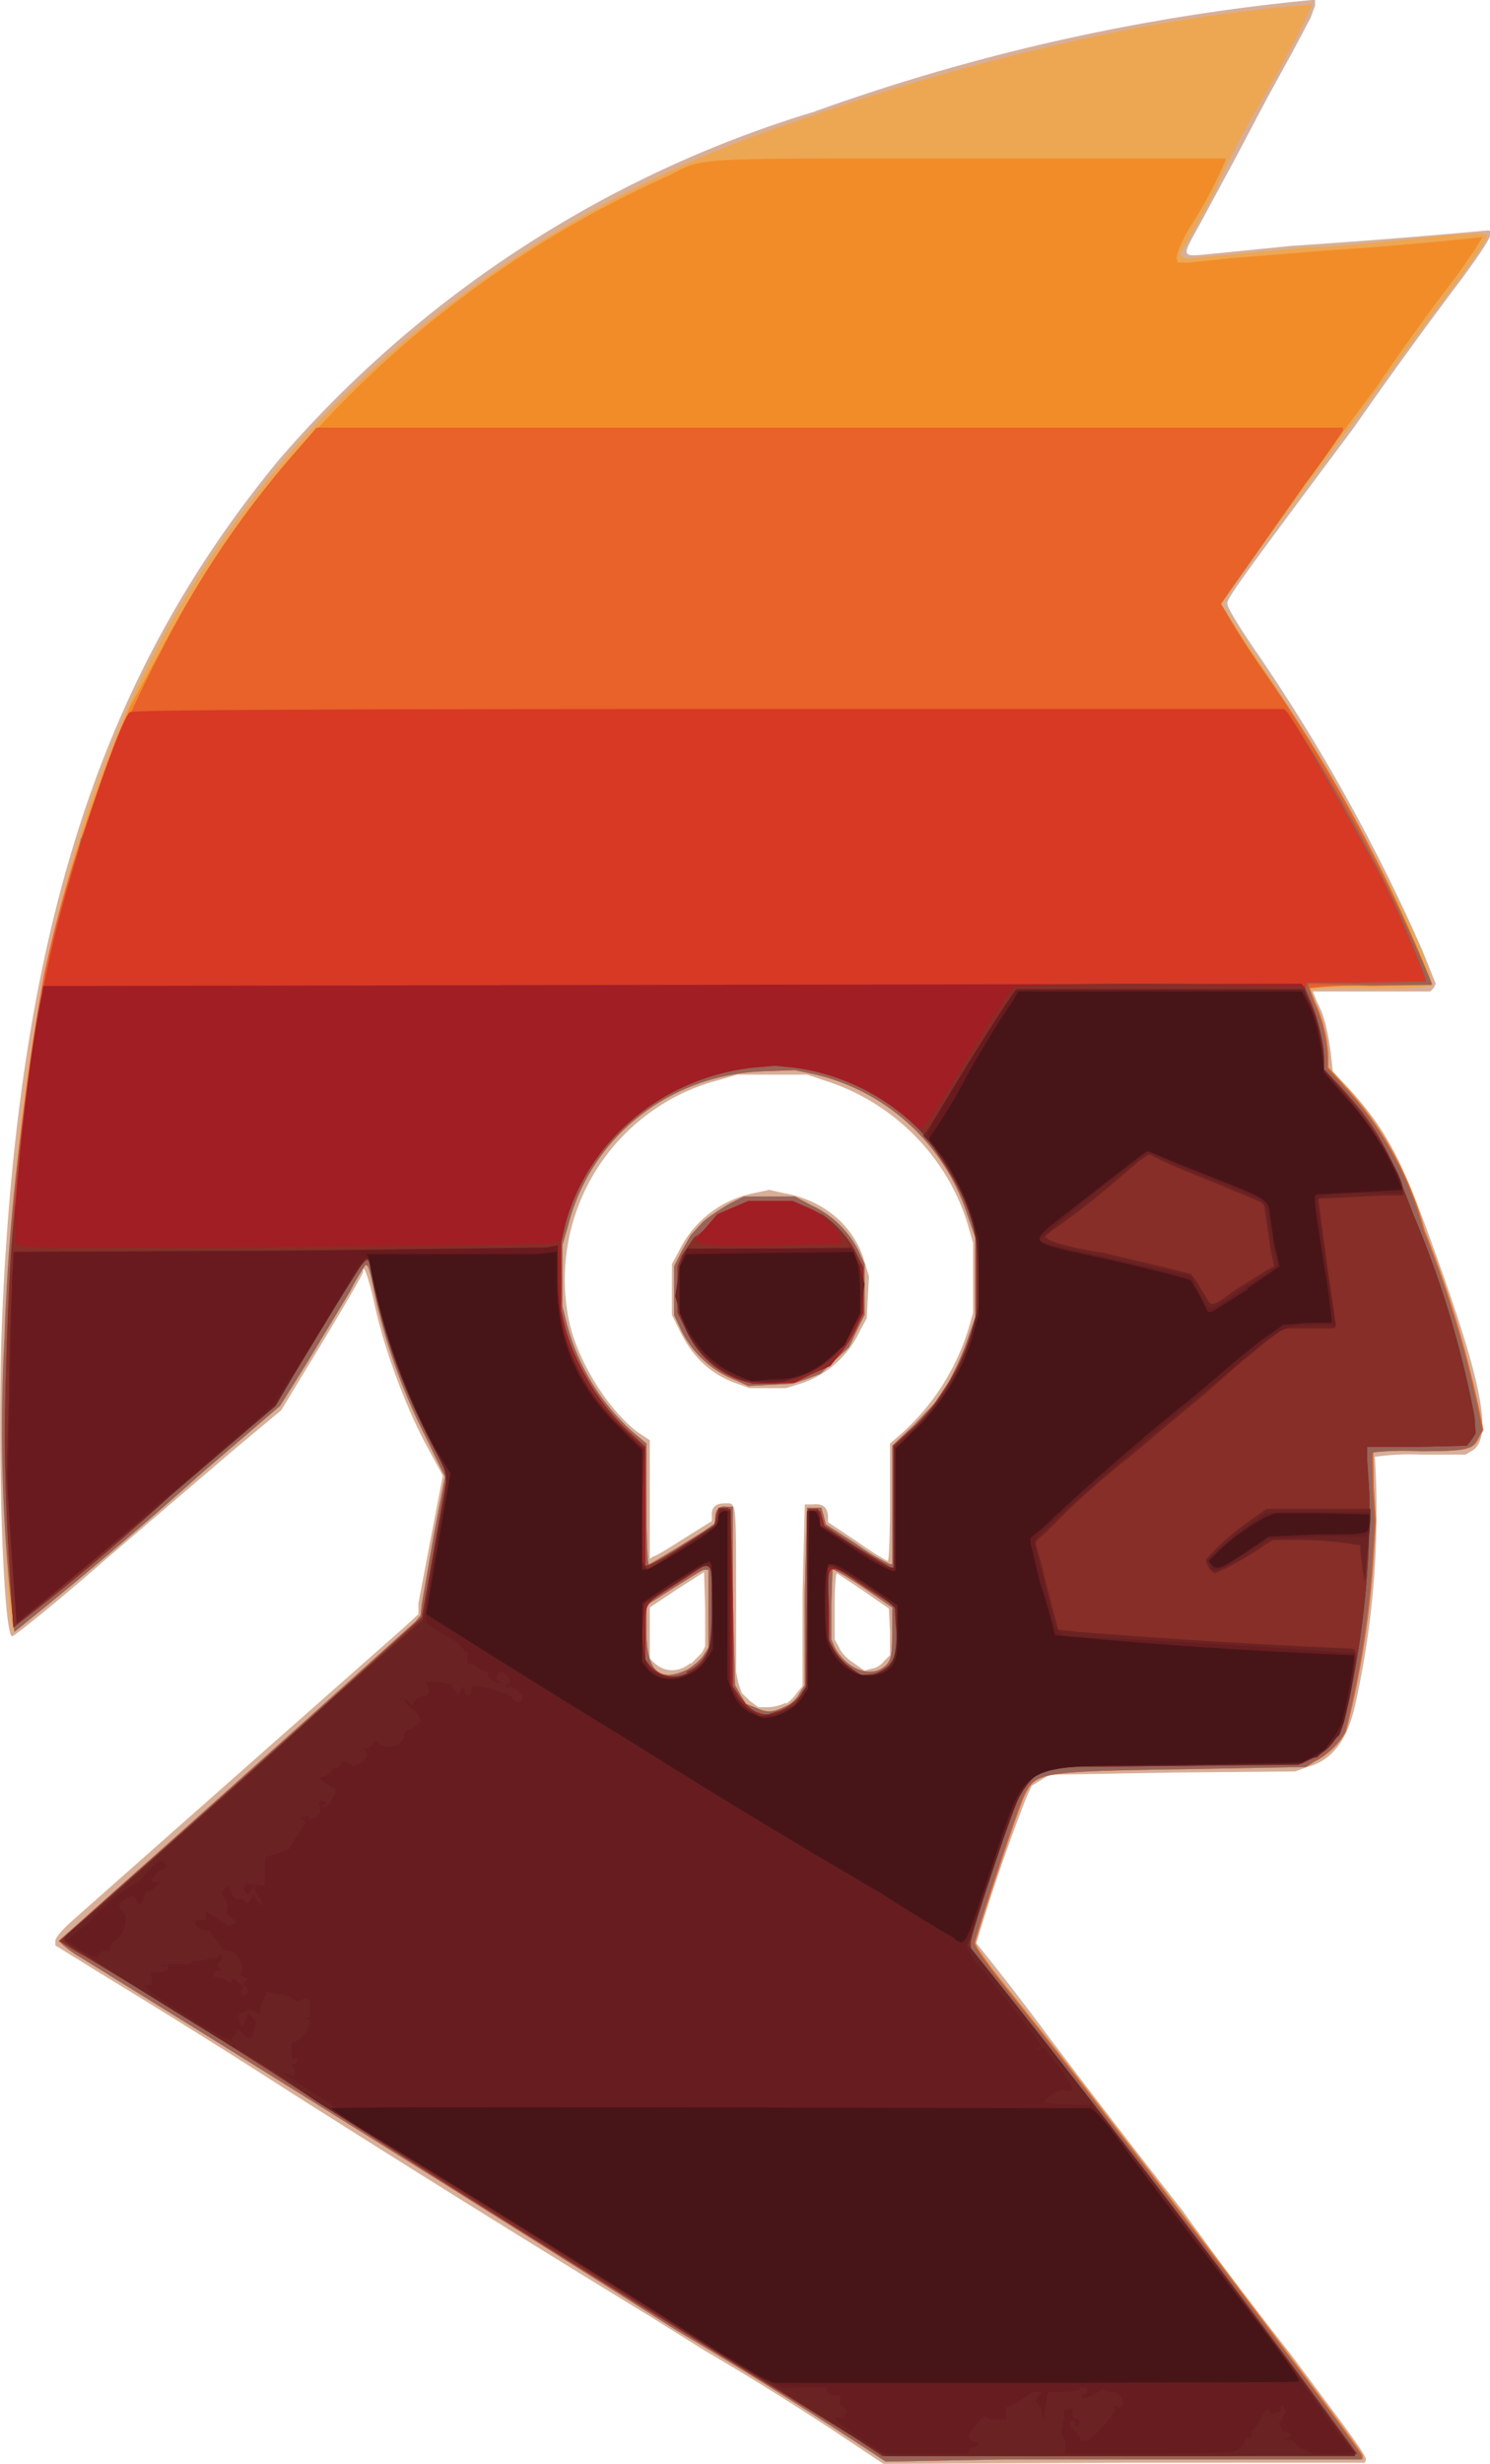 <svg xmlns="http://www.w3.org/2000/svg" xml:space="preserve" viewBox="0 0 134.6 222.4"><path d="M116.9 257.3a253.6 253.6 0 0 0-12.5-7.8l-4.8-3A2124 2124 0 0 1 67 226.2a802.7 802.7 0 0 0-17.6-11l-3.7-2.3v-.4c0-.3.6-1 1.5-1.8a27465.9 27465.9 0 0 1 30-26.5l1.3-1.2v-1l1.2-6.3 1-5.2-1.3-2.4c-2-3.6-4.2-9.5-5-13.7-.5-2-.9-3.1-.9-2.3 0 .2-1.8 3.3-5.7 9.7l-1.7 2.8-4.2 3.5-11.7 10c-4.1 3.6-8.2 6.9-8.4 6.9-.8 0-1.4-17.2-.9-28.9 1.5-35 9-57.9 25-77.3a103.4 103.4 0 0 1 48.3-31.4 184.7 184.7 0 0 1 45-10.1h.3v.5l-.4 1.1-1.7 3.2-2.2 4-2.8 5.3-3.4 6.3c-1.6 2.9-1.7 2.8 1.3 2.5l7-.7a710.9 710.9 0 0 0 17.8-1.4c.7 0 .1 1-2.3 4.3a443.8 443.8 0 0 0-9.8 13.5c-11.2 15-11.6 15.6-11.4 16 0 .3 1.3 2.4 2.9 4.7a166 166 0 0 1 14.7 26.5l1.2 3-.2.4-.3.3h-10.6l.4 1c.6 1.1.9 2.3 1.2 4.4l.2 1.8 1.4 1.5c3.2 3.5 4.6 6 7.1 12.8 5 13.6 6.1 18.9 4 20l-.5.3H169a22 22 0 0 0-4.1.2 80 80 0 0 1-1.8 22.5c-.7 3-2 4.9-4.3 5.5l-1.1.4-11 .1-11.2.2-.8.5-.8.5-.5 1.1a173 173 0 0 0-4.5 13.1 262.9 262.9 0 0 1 6.8 8.8 1000 1000 0 0 0 11.8 15.3 357.8 357.8 0 0 0 9.8 13l4.1 5.5c1.5 2 2.7 3.7 2.7 4l-.1.3h-21.7l-21.8.1zm-5.2-66.2a4 4 0 0 0 1-1l.5-.6v-8.2l.2-8.2h.7c.9-.1 1.3.2 1.4 1v.6l2.7 1.8c1.4 1 2.6 1.7 2.7 1.7.1 0 .2-2.3.2-5.3v-5.3l.7-.6a21 21 0 0 0 6.4-9.8l.4-1.4v-6.3l-.4-1.4c-1.7-6-6.4-11-12.5-13.1l-2.1-.7h-6.3l-1.7.5A18.6 18.6 0 0 0 92 156c.6 3.6 3.3 8.2 6.2 10.5l1.2.8V178l.3-.2c.2 0 1.5-.8 2.9-1.7l2.4-1.5v-.6c0-.7.4-1 1.2-1 1 0 1-.4 1 7.8v7.4l.2 1 .3.9.7.7.8.6h.9c.5 0 1.2-.2 1.6-.4zm-4.4-28.9c-2.3-.8-4-2.3-5.2-4.8l-.7-1.4v-4.6l.7-1.3a9.6 9.6 0 0 1 6.7-5.1l1.4-.3 1.3.3c3.6.6 6.4 3 7.3 6.2l.4 1.3-.1 1.8-.1 2-.6 1.1a9 9 0 0 1-5.4 4.8l-1.3.4h-3.3zm-4.2 25.3 1-1 .3-.6v-3.4l-.1-3.3-2.5 1.6-2.4 1.6v4.6l.3.3c1 1 2.3 1 3.4.1zm17.5-.3.5-.5v-2.1l-.1-2.1-2.3-1.6-2.4-1.6c-.1 0-.2 1.4-.2 3v3l.4.7c.2.5.7 1 1.3 1.4l1 .7.7-.2c.3 0 .8-.3 1.1-.7z" style="fill:#d7af99" transform="translate(-40.7 -37.3)"/><path d="M117.5 257.4a395.1 395.1 0 0 0-15.6-9.7A5640.5 5640.5 0 0 0 48 214a10 10 0 0 1-2-1.5 6386.5 6386.5 0 0 0 32.2-28.8l.5-.6.1-1 1.1-6.3 1-5.2-1.8-3.7a54 54 0 0 1-4.4-12.1c-.7-3.3-.7-3.3-1-3.3 0 0-.7 1-1.4 2.4l-3.8 6.3-2.5 4-7 6a415.4 415.4 0 0 1-17 14.4c-.7 0-1.3-16.4-.9-26.5 1.5-37.7 9.3-61.2 26.9-81.2a105.8 105.8 0 0 1 44.8-28.7 205 205 0 0 1 23.2-6.8 153 153 0 0 1 23.2-3.7c.1.2-2 4.4-4.8 9.2a75 75 0 0 0-4.2 8.2l-2 3.6-.9 1.6.3.2c.2.1.5.2.7.1l10.8-1c1.9 0 5.8-.4 8.7-.7 5.6-.6 7-.6 7.2-.4.2.2-.2.8-2.1 3.5a671.6 671.6 0 0 0-9.9 13.4c-5.4 7.3-11 14.8-11.4 15.7l-.5.8 2.5 3.8c7.7 11.5 16.4 27.6 16.4 30.3v.3l-1 .1c-.6.1-3 .2-5.5.1-5 0-4.8-.1-4 1.3a13 13 0 0 1 1.1 4.9v1l1.8 2a31 31 0 0 1 6.9 12.7 99.3 99.3 0 0 1 5.1 17l.2 1-.4.7c-.5 1-.8 1.2-5.3 1.2a26 26 0 0 0-4.2.1c-.1.1 0 1.6 0 3.2l.2 3-.2 3a84.6 84.6 0 0 1-2.5 16c-.5 1-1.6 2.1-2.8 2.7l-.8.5-11.1.2c-12.9.2-13.3.3-14.3 2.3-.5.9-4.5 13-4.5 13.4 0 .3 1.2 2 2.8 4a602.6 602.6 0 0 1 10 12.8c5.7 7.3 22.2 29.1 22.2 29.5v.3h-32.3l-10.7.2zm-5.8-66.1c.5-.2 1-.7 1.2-1.1l.5-.8v-8l.2-8h1.3l.2.7.2.8 2.8 1.8a19 19 0 0 0 3 1.8h.2v-10.7l2-1.9 1.8-1.9 1.2-1.8c.6-1 1.4-2.8 1.8-4l.7-2V149l-.7-2a19 19 0 0 0-13.7-12.7l-1.9-.4-2.8.1c-8.6.3-15.7 6-17.7 14l-.5 1.7v5.5l.4 1.6a20 20 0 0 0 6 9.8l1.2 1v5.5c0 3 .1 5.4.2 5.4.2 0 3.4-2 5-3l1-.7v-.5c0-.7.4-1.1 1-1h.6v8.1l.2 8 .5.9.5.8 1 .4c.9.4 1.4.4 2.6-.2zm-4.5-29.4a9.2 9.2 0 0 1-5-4.6l-.6-1.3v-4.4l.7-1.4.8-1.4 1.1-1.2c.7-.6 1.8-1.3 2.5-1.7l1.2-.6h4.6l1.5.8a9 9 0 0 1 4.2 4l.6 1.3v4.6l-.7 1.4-.7 1.5-1.3 1.2-1.3 1.2-1.3.5-1.2.4-2 .1-2 .1zm-4.4 26.1c.5-.3 1.1-.8 1.4-1.2l.5-.8v-7h-.4c-.2 0-1.4.8-2.7 1.6l-2.5 1.6v2.4c0 3.6 1.2 4.6 3.7 3.4zm17.4 0c1-.6 1.1-1 1.1-3.4v-2.2l-2.6-1.8c-1.5-1-2.7-1.7-2.8-1.6l-.1 3.2v3.1l.3.7c1 1.8 2.8 2.6 4.1 2z" style="fill:#eda753" transform="translate(-40.7 -37.3)"/><path d="M117.5 257.4a395.1 395.1 0 0 0-15.6-9.7A5640.5 5640.5 0 0 0 48 214a10 10 0 0 1-2-1.5 6386.5 6386.5 0 0 0 32.2-28.8l.5-.6.1-1 1.1-6.3 1-5.2-1.8-3.7a54 54 0 0 1-4.4-12.1c-.7-3.3-.7-3.3-1-3.3 0 0-.7 1-1.4 2.4l-3.8 6.3-2.5 4-7 6a415.4 415.4 0 0 1-17 14.4 223 223 0 0 1 2.7-59.4 137 137 0 0 1 7.7-24l2.7-5a96.7 96.7 0 0 1 45.9-43c3.5-1.7 1.1-1.6 27.2-1.6h23.2v.2a41 41 0 0 1-3 5.7c-.7 1-1.5 2.8-1.4 3.2l.1.3h1l3.9-.4 8.7-.7a329.5 329.5 0 0 0 13.9-1.2c0 .1-1 1.7-2.4 3.6a226.5 226.5 0 0 0-7.2 10l-2.4 3.2-4.3 5.8a143 143 0 0 0-7.3 10.3l-.2.4 4.2 6a135.8 135.8 0 0 1 15 28c0 .2-2.4.2-5.5.2a36 36 0 0 0-5.5.2l.5 1.3a13 13 0 0 1 1.2 4.9v1l1.8 2a31 31 0 0 1 6.9 12.7 99.3 99.3 0 0 1 5.1 17l.2 1-.4.7c-.5 1-.8 1.2-5.3 1.2a26 26 0 0 0-4.2.1c-.1.1 0 1.6 0 3.2l.2 3-.2 3a84.6 84.6 0 0 1-2.5 16c-.5 1-1.6 2.1-2.8 2.7l-.8.5-11.1.2c-12.9.2-13.3.3-14.3 2.3-.5.9-4.5 13-4.5 13.4 0 .3 1.2 2 2.8 4a602.6 602.6 0 0 1 10 12.8c5.7 7.3 22.2 29.1 22.2 29.5v.3h-32.3l-10.7.2zm-5.8-66.1c.5-.2 1-.7 1.2-1.1l.5-.8v-8l.2-8h1.3l.2.7.2.8 2.8 1.8a19 19 0 0 0 3 1.8h.2v-10.7l2-1.9 1.8-1.9 1.2-1.8c.6-1 1.4-2.8 1.8-4l.7-2V149l-.7-2a19 19 0 0 0-13.7-12.7l-1.9-.4-2.8.1c-8.6.3-15.7 6-17.7 14l-.5 1.7v5.5l.4 1.6a20 20 0 0 0 6 9.8l1.2 1v5.5c0 3 .1 5.4.2 5.4.2 0 3.4-2 5-3l1-.7v-.5c0-.7.4-1.1 1-1h.6v8.1l.2 8 .5.9.5.8 1 .4c.9.4 1.4.4 2.6-.2zm-4.5-29.4a9.2 9.2 0 0 1-5-4.6l-.6-1.3v-4.4l.7-1.4.8-1.4 1.1-1.2c.7-.6 1.8-1.3 2.5-1.7l1.2-.6h4.6l1.5.8a9 9 0 0 1 4.2 4l.6 1.3v4.6l-.7 1.4-.7 1.5-1.3 1.2-1.3 1.2-1.3.5-1.2.4-2 .1-2 .1zm-4.4 26.1c.5-.3 1.1-.8 1.4-1.2l.5-.8v-7h-.4c-.2 0-1.4.8-2.7 1.6l-2.5 1.6v2.4c0 3.6 1.2 4.6 3.7 3.4zm17.4 0c1-.6 1.1-1 1.1-3.4v-2.2l-2.6-1.8c-1.5-1-2.7-1.7-2.8-1.6l-.1 3.2v3.1l.3.7c1 1.8 2.8 2.6 4.1 2z" style="fill:#f28c29" transform="translate(-40.7 -37.3)"/><path d="M117.5 257.4a395.1 395.1 0 0 0-15.6-9.7A5640.5 5640.5 0 0 0 48 214a10 10 0 0 1-2-1.5 6386.5 6386.5 0 0 0 32.2-28.8l.5-.6.1-1 1.1-6.3 1-5.2-1.8-3.7a54 54 0 0 1-4.4-12.1c-.7-3.3-.7-3.3-1-3.3 0 0-.7 1-1.4 2.4l-3.8 6.3-2.5 4-7 6a415.4 415.4 0 0 1-17 14.4 223 223 0 0 1 2.7-59.4A114.3 114.3 0 0 1 55.3 96a86 86 0 0 1 12-17.8l2-2.3H162v.3s-1.5 2.3-3.4 4.8a158075.6 158075.6 0 0 1-7.6 10.8 96 96 0 0 0 4.2 6.6 139.6 139.6 0 0 1 14.9 27.8l-5.6.1a36 36 0 0 0-5.5.2l.5 1.3a13 13 0 0 1 1.2 4.9v1l1.8 2a31 31 0 0 1 6.9 12.7 99.3 99.3 0 0 1 5.1 17l.2 1-.4.7c-.5 1-.8 1.2-5.3 1.2a26 26 0 0 0-4.2.1c-.1.1 0 1.6 0 3.2l.2 3-.2 3a84.6 84.6 0 0 1-2.5 16c-.5 1-1.6 2.1-2.8 2.7l-.8.5-11.1.2c-12.9.2-13.3.3-14.3 2.3-.5.9-4.5 13-4.5 13.4 0 .3 1.2 2 2.8 4a602.6 602.6 0 0 1 10 12.8c5.7 7.3 22.2 29.1 22.2 29.5v.3h-32.3l-10.7.2zm-5.8-66.1c.5-.2 1-.7 1.2-1.1l.5-.8v-8l.2-8h1.3l.2.7.2.8 2.8 1.8a19 19 0 0 0 3 1.8h.2v-10.7l2-1.9 1.8-1.9 1.2-1.8c.6-1 1.4-2.8 1.8-4l.7-2V149l-.7-2a19 19 0 0 0-13.7-12.7l-1.9-.4-2.8.1c-8.6.3-15.7 6-17.7 14l-.5 1.7v5.5l.4 1.6a20 20 0 0 0 6 9.8l1.2 1v5.5c0 3 .1 5.4.2 5.4.2 0 3.4-2 5-3l1-.7v-.5c0-.7.4-1.1 1-1h.6v8.1l.2 8 .5.9.5.8 1 .4c.9.4 1.4.4 2.6-.2zm-4.5-29.4a9.2 9.2 0 0 1-5-4.6l-.6-1.3v-4.4l.7-1.4.8-1.4 1.1-1.2c.7-.6 1.8-1.3 2.5-1.7l1.2-.6h4.6l1.5.8a9 9 0 0 1 4.2 4l.6 1.3v4.6l-.7 1.4-.7 1.5-1.3 1.2-1.3 1.2-1.3.5-1.2.4-2 .1-2 .1zm-4.4 26.1c.5-.3 1.1-.8 1.4-1.2l.5-.8v-7h-.4c-.2 0-1.4.8-2.7 1.6l-2.5 1.6v2.4c0 3.6 1.2 4.6 3.7 3.4zm17.4 0c1-.6 1.1-1 1.1-3.4v-2.2l-2.6-1.8c-1.5-1-2.7-1.7-2.8-1.6l-.1 3.2v3.1l.3.7c1 1.8 2.8 2.6 4.1 2z" style="fill:#e86229" transform="translate(-40.7 -37.3)"/><path d="M117.5 257.4a395.1 395.1 0 0 0-15.6-9.7A5640.5 5640.5 0 0 0 48 214a10 10 0 0 1-2-1.5 6386.5 6386.5 0 0 0 32.2-28.8l.5-.6.1-1 1.1-6.3 1-5.2-1.8-3.7a54 54 0 0 1-4.4-12.1c-.7-3.3-.7-3.3-1-3.3 0 0-.7 1-1.4 2.4l-3.8 6.3-2.5 4-7 6a415.4 415.4 0 0 1-17 14.4 149 149 0 0 1-.9-26.5 191.2 191.2 0 0 1 4.4-35.2c.2-1.2 1-3.8 1.5-5.9a21.8 21.8 0 0 0 1-4c.1 0 .6-1 1-2.3.7-2.3 2.5-7.1 3.2-8.4l.4-.7 5.5-.1 52.1-.1h46.6l.2.2a147.4 147.4 0 0 1 13 24.4v.2h-5.6l-5.5-.1v.3l.5 1.4a13 13 0 0 1 1.2 4.9v1l1.8 2a31 31 0 0 1 6.9 12.7 99.3 99.3 0 0 1 5.1 17l.2 1-.4.7c-.5 1-.8 1.2-5.3 1.2a26 26 0 0 0-4.2.1c-.1.1 0 1.6 0 3.2l.2 3-.2 3a84.6 84.6 0 0 1-2.5 16c-.5 1-1.6 2.1-2.8 2.7l-.8.5-11.1.2c-12.9.2-13.3.3-14.3 2.3-.5.9-4.5 13-4.5 13.4 0 .3 1.2 2 2.8 4a602.6 602.6 0 0 1 10 12.8c5.7 7.3 22.2 29.1 22.2 29.5v.3h-32.3l-10.7.2zm-5.8-66.1c.5-.2 1-.7 1.2-1.1l.5-.8v-8l.2-8h1.3l.2.7.2.8 2.8 1.8a19 19 0 0 0 3 1.8h.2v-10.7l2-1.9 1.8-1.9 1.2-1.8c.6-1 1.4-2.8 1.8-4l.7-2V149l-.7-2a19 19 0 0 0-13.7-12.7l-1.9-.4-2.8.1c-8.6.3-15.7 6-17.7 14l-.5 1.7v5.5l.4 1.6a20 20 0 0 0 6 9.8l1.2 1v5.5c0 3 .1 5.4.2 5.4.2 0 3.4-2 5-3l1-.7v-.5c0-.7.4-1.1 1-1h.6v8.1l.2 8 .5.9.5.8 1 .4c.9.4 1.4.4 2.6-.2zm-4.5-29.4a9.2 9.2 0 0 1-5-4.6l-.6-1.3v-4.4l.7-1.4.8-1.4 1.1-1.2c.7-.6 1.8-1.3 2.5-1.7l1.2-.6h4.6l1.5.8a9 9 0 0 1 4.2 4l.6 1.3v4.6l-.7 1.4-.7 1.5-1.3 1.2-1.3 1.2-1.3.5-1.2.4-2 .1-2 .1zm-4.4 26.1c.5-.3 1.1-.8 1.4-1.2l.5-.8v-7h-.4c-.2 0-1.4.8-2.7 1.6l-2.5 1.6v2.4c0 3.6 1.2 4.6 3.7 3.4zm17.4 0c1-.6 1.1-1 1.1-3.4v-2.2l-2.6-1.8c-1.5-1-2.7-1.7-2.8-1.6l-.1 3.2v3.1l.3.7c1 1.8 2.8 2.6 4.1 2z" style="fill:#98655a" transform="translate(-40.7 -37.3)"/><path d="m117.7 257.2-6-3.7a2658.5 2658.5 0 0 1-42.5-26.6 597.8 597.8 0 0 0-20.8-13 28 28 0 0 1-2.3-1.4l4.5-4a2850.9 2850.9 0 0 0 28.2-25.2L81 171v-.8l-.8-1.6a58.2 58.2 0 0 1-6-17.1c-.2-1-.7-.5-2.6 2.7l-4 6.6-2.1 3.4-9.3 8a207.2 207.2 0 0 1-14.3 12l-.3-4.7c-1.2-19.4.3-41.4 3.8-56.7 1.5-6.7 5.9-20 7-21.2.2-.2 11.1-.3 57.7-.3h46.6l.2.2c.8.9 7.1 12 8.8 15.4 1.5 3 4 8.9 3.8 9l-5.4.1h-5.3l-.1.3c-.1.2 0 .7.3 1.2.6 1.3 1.3 4 1.3 5.3v1l1.4 1.5c3.3 3.6 4.4 5.6 6.7 11.7a88.8 88.8 0 0 1 5.5 18.2l.1 1.5-.4.6-.4.5-4.5.1h-4.5v1.2l.2 3a82 82 0 0 1-1.5 17c-.8 4.4-1.5 5.9-3.6 6.9l-1 .5-11.4.2-11.3.1-1 .5-.9.5-.6 1c-.7 1-4.7 13-4.7 13.8v.6l3.2 4a672.7 672.7 0 0 1 9.7 12.4 1093.9 1093.9 0 0 1 22 29.2c0 .1-9.6.2-21.4.2h-21.5zM111 192c1-.2 2-1 2.4-1.8l.3-.4.1-8 .1-8.1h.9l.2.7.2.7 3 2 3.2 1.9h.2v-11l1.3-1.2c2.4-2 4.7-5.6 5.7-8.9l.5-1.6V149l-.5-1.6a19.6 19.6 0 0 0-16-13.7l-1.9-.2-2.2.2c-8 1-14.6 6.5-16.7 14l-.4 1.7v6.2l.4 1.7c1 3.4 3.2 7 5.9 9.4l1.3 1.2v10.8h.4c.2 0 1.7-.8 3.2-1.8l2.8-1.8.2-.8.2-.8h.9l.2 8v8l.4.6c1 1.6 2.2 2.3 3.7 1.8zm-3.4-30.1c-2.3-.8-4-2.4-5-4.8l-.6-1.2v-4.2l.5-1c.3-.6 1-1.7 1.8-2.4l1.2-1.4 1.4-.6 1.4-.6h4l1.6.7c1.8.8 3.4 2.4 4.2 4.1l.6 1.2v4.1l-.7 1.5c-.4.8-1 1.8-1.5 2.3l-.8 1-1.6.7-1.6.8-1.9.1h-1.9zm-4.7 26.5c1-.5 1.4-1 1.9-2l.3-.9V179l-.3-.3-.3-.2-2.6 1.7c-3.1 2-2.9 1.6-2.9 4.5v2.4l.3.4c1 1.2 2.3 1.4 3.6.8zm18-.6c.8-.7 1-1.6.8-3.8l-.1-1.7-2.7-1.7c-3.6-2.5-3.5-2.5-3.3 2v2.8l.5.9a5 5 0 0 0 1.5 1.6l1 .7 1-.1c.4 0 1-.4 1.4-.7z" style="fill:#d73925" transform="translate(-40.7 -37.3)"/><path d="m117.7 257.2-6-3.7a2658.5 2658.5 0 0 1-42.5-26.6 597.8 597.8 0 0 0-20.8-13 28 28 0 0 1-2.3-1.4l4.5-4a2850.9 2850.9 0 0 0 28.2-25.2L81 171v-.8l-.8-1.6a58.2 58.2 0 0 1-6-17.1c-.2-1-.7-.5-2.6 2.7l-4 6.6-2.1 3.4-9.3 8a207.2 207.2 0 0 1-14.3 12c0-.2-.6-8.5-.7-13.4-.4-11.8 1.3-34.5 3.3-43.8l.1-.7 56.9-.1 56.8-.1.6 1.2c.8 1.6 1.4 4.2 1.4 5.5v1l1.4 1.5c3.3 3.6 4.4 5.6 6.7 11.7a88.8 88.8 0 0 1 5.5 18.2l.1 1.5-.4.6-.4.5-4.5.1h-4.5v1.2l.2 3a82 82 0 0 1-1.5 17c-.8 4.4-1.5 5.9-3.6 6.9l-1 .5-11.4.2-11.3.1-1 .5-.9.5-.6 1c-.7 1-4.7 13-4.7 13.8v.6l3.2 4a672.7 672.7 0 0 1 9.7 12.4 1093.9 1093.9 0 0 1 22 29.2c0 .1-9.6.2-21.4.2h-21.5zM111 192c1-.2 2-1 2.4-1.8l.3-.4.1-8 .1-8.1h.9l.2.7.2.7 3 2 3.2 1.9h.2v-11l1.3-1.2c2.4-2 4.7-5.6 5.7-8.9l.5-1.6V149l-.5-1.6a19.6 19.6 0 0 0-16-13.7l-1.9-.2-2.2.2c-8 1-14.6 6.5-16.7 14l-.4 1.7v6.2l.4 1.7c1 3.4 3.2 7 5.9 9.4l1.3 1.2v10.8h.4c.2 0 1.7-.8 3.2-1.8l2.8-1.8.2-.8.2-.8h.9l.2 8v8l.4.6c1 1.6 2.2 2.3 3.7 1.8zm-3.4-30.1c-2.3-.8-4-2.4-5-4.8l-.6-1.2v-4.2l.5-1c.3-.6 1-1.7 1.8-2.4l1.2-1.4 1.4-.6 1.4-.6h4l1.6.7c1.8.8 3.4 2.4 4.2 4.1l.6 1.2v4.1l-.7 1.5c-.4.8-1 1.8-1.5 2.3l-.8 1-1.6.7-1.6.8-1.9.1h-1.9zm-4.7 26.5c1-.5 1.4-1 1.9-2l.3-.9V179l-.3-.3-.3-.2-2.6 1.7c-3.1 2-2.9 1.6-2.9 4.5v2.4l.3.4c1 1.2 2.3 1.4 3.6.8zm18-.6c.8-.7 1-1.6.8-3.8l-.1-1.7-2.7-1.7c-3.6-2.5-3.5-2.5-3.3 2v2.8l.5.9a5 5 0 0 0 1.5 1.6l1 .7 1-.1c.4 0 1-.4 1.4-.7z" style="fill:#a11e24" transform="translate(-40.7 -37.3)"/><path d="m117.7 257.2-6-3.7a2658.5 2658.5 0 0 1-42.5-26.6 597.8 597.8 0 0 0-20.8-13 28 28 0 0 1-2.3-1.4l4.5-4a2850.9 2850.9 0 0 0 28.2-25.2L81 171v-.8l-.8-1.6a58.2 58.2 0 0 1-6-17.1c-.2-1-.7-.5-2.6 2.7l-4 6.6-2.1 3.4-9.3 8a207.2 207.2 0 0 1-14.3 12c0-.2-.6-8.4-.7-13.3-.2-4.7.2-17.1.6-21.9l.3-3.1v3.7l.8.2c1.1.2 47.1 0 47.8-.3l.5-.2v6.2l.4 1.7c1 3.4 3.2 7 5.9 9.4l1.3 1.2v10.8h.4c.2 0 1.7-.8 3.2-1.8l2.8-1.8.2-.8.2-.8h.9l.2 8v8l.4.5c.5.9 1.3 1.7 2 2l.8.2.9-.3c.9-.2 2-1 2.4-1.8l.3-.4.1-8 .1-8.1h.9l.2.7.2.7 3 2 3.2 1.9h.2v-11l1.3-1.2c2.4-2 4.7-5.6 5.7-8.9l.5-1.6v-7.4l-.6-1.7c-.7-2.2-2.2-4.7-3.8-6.8l-1-1.3.5.3.4-.5c.3-.2 1-1.4 1.8-2.7 3-5 5.8-9.4 6.2-9.6.5-.3 12.5-.4 19.9-.2l6.2.1.6 1.4c.7 1.7 1.2 3.8 1.2 5.1v1l1.4 1.5c3.3 3.6 4.4 5.6 6.7 11.7a88.8 88.8 0 0 1 5.5 18.2l.1 1.5-.4.6-.4.5-4.5.1h-4.5v1.2l.2 3a82 82 0 0 1-1.5 17c-.8 4.4-1.5 5.9-3.6 6.9l-1 .5-11.4.2-11.3.1-1 .5-.9.5-.6 1c-.7 1-4.7 13-4.7 13.8v.6l3.2 4a672.7 672.7 0 0 1 9.7 12.4 1093.9 1093.9 0 0 1 22 29.2c0 .1-9.6.2-21.4.2h-21.5zm-15-69c1-.4 1.5-1 2-2l.3-.8V179l-.3-.3-.3-.2-2.6 1.7c-3.1 2-2.9 1.6-2.9 4.5v2.4l.3.4c1 1.2 2.3 1.4 3.6.8zm18.2-.5c.7-.7 1-1.6.7-3.8l-.1-1.7-2.7-1.7c-3.6-2.5-3.5-2.5-3.3 2v2.8l.5.9a5 5 0 0 0 1.5 1.6l1 .7 1-.1c.4 0 1-.4 1.4-.7zm-13.4-25.9c-2.3-.8-4-2.4-5-4.8l-.6-1.2v-4.2l.4-1 1.1-1.6c.4-.3.5-.5.4-.3-.9 1.1.5 1.2 12.1.9h.8v-.4c0-.3-.4-1-1-1.5l-1-1 .8.6c1 .8 2 2 2.6 3.3l.5 1v4.1l-.7 1.5c-.4.8-1 1.8-1.5 2.3l-.8 1-1.6.7-1.6.8-1.9.1h-1.9z" style="fill:#862e27" transform="translate(-40.7 -37.3)"/><path d="M120 258.6a434.4 434.4 0 0 1-8.9-5.6l-5.8-3.5a2214.1 2214.1 0 0 0-29-18.2l-7-4.3c-4-2.8-4-2.8-8-5.2a690.8 690.8 0 0 1-13-8.1c-2.3-1.4-2.2-1.2-.8-2.4a425.3 425.3 0 0 0 9.3-8.2 1011.4 1011.4 0 0 0 14.3-12.8l5.4-4.7 2.4-2.1.2-1 1-6.1c1.2-6.5 1.3-5.6-.5-9a54 54 0 0 1-5.5-16l-.2-.6-.3.3c-.2.3-1.6 2.4-6.3 10.2l-1.7 2.9-4.7 4a1769 1769 0 0 0-7 6l-11.7 9.7-.5-6.8-.4-6.7.2-7.2c0-4 .2-8.5.3-10l.1-2.9 20-.1A5279.2 5279.2 0 0 0 91 150l.1 3v2.8l.5 1.6a19 19 0 0 0 5.3 8.8l2 1.9-.2 5-.1 5 .3.5.3.4 2.5-1.6 3.2-2.1.7-.5v-.6c0-.6.2-.8.7-.6l.4.1v15.6l.5 1 .5.9.8.5.9.5.7-.1c.5 0 1.2-.3 1.6-.5l.8-.4.6-.9.5-.9v-15.7h1l.2.6v.7l3 1.9c1.6 1 3 1.9 3.3 1.9h.4v-10.9l1.5-1.4a19 19 0 0 0 5.6-9.4l.5-2v-2.5c0-4.6-1.1-7.7-4-11.7l-1-1.1.4-.5 2-3.3c1.8-3 5-8.1 5.7-9l.3-.4h26l.5 1.3c.6 1.2 1.3 4 1.3 5.3v.7l1.6 1.8c2.8 3.2 5 6.8 5.5 8.9l.1.6h-1.8l-3.9.2-2 .1.1.8a401.2 401.2 0 0 0 1.5 10.7l-.2.2h-4.5l-1.5 1.1-2.8 2.3-2.6 2.3-3.6 3-3.7 3.1a75.2 75.2 0 0 0-7.2 6.5l-1.1 1 .5 1.7 1 4 .6 2.2 1.8.2a663.8 663.8 0 0 0 24.5 1.5c.7 0 .7.3.2 3.5-.8 4.3-1.6 5.6-4 6.6l-.8.4-11.2.1-11.2.1-.9.5c-1 .6-1.8 1.6-2.3 3-.9 2.3-4.2 12.4-4.2 12.6a1171.7 1171.7 0 0 1 34.9 45.8v.3h-42.4zm-17.2-70.2c1.9-1 2.2-2 2.2-6.2 0-4.5.3-4.3-3.7-1.7L99 182l-.2.4c-.2.9-.1 4 .2 4.7.4 1.4 2.4 2 3.8 1.3zm17.7-.3c.9-.5 1.2-1.5 1.2-3.6v-1.9l-.4-.4a27 27 0 0 0-5.4-3.5l-.4.1v6.3l.4 1a8 8 0 0 0 1.5 1.7l.9.7h.8c.4 0 1-.2 1.4-.4zm31.7-34.3 2.7-1.7.9-.5-.3-1.4-.4-2.7-.2-1.4-.3-.3-3.1-1.3-4.9-2-2.1-1-.9.6-2 1.7a71.2 71.2 0 0 1-5.9 4.6l-.6.5.2.2c.3.3 2 .8 5.1 1.3l5.1 1.2 2.8.7.5.7.8 1.3c.5 1 .6 1 2.6-.5zm11.6 25.2-.2-1.6v-.6l-1.2-.2a33 33 0 0 0-4-.3h-2.7l-.8.5a28 28 0 0 1-4.4 2.5c-.4 0-1-1-.8-1.3a23 23 0 0 1 4-3.5l1.4-1h9.4v1l-.3 3.3-.2 2.3zm-55.6-17a8.8 8.8 0 0 1-6.1-6.3l-.4-1.4.2-1.3c.1-1.5.7-3 1-3h7.5l7.2-.1.2.2.6 1.7.4 1.4-.2 1.3-.1 1.4-.7 1.3a8.6 8.6 0 0 1-9.6 4.7z" style="fill:#6a2322" transform="translate(-40.7 -37.3)"/><path d="m118.6 257.5-2.3-1.6-.2-.3.5-.1c.6-.2.8-.7.2-1-.1 0-.3-.3-.2-.5v-.5h-.6c-.3 0-.6-.3-.6-.4v-.3h-1.9l-2 .1-1.3-.7c-1.4-.6-4.1-2.3-8.2-5l-4.6-2.8a2262.4 2262.4 0 0 1-31.2-20l.6.1.4.2.1-.2v-.5l-.3-.3.3-.1c.2-.1.3-.3.2-.4 0-.1-.2-.2-.3 0-.1 0-.2-.3-.2-.7v-.8l.5-.2c.5-.2 1.2-1.2 1.2-1.7 0-.1-.2-.3-.5-.3l-.4-.1h.9v-.8c0-1-.1-1-.7-.8l-.4.2-.5-.3c-.2-.2-.8-.4-1.3-.4l-1-.2-.3.7a3 3 0 0 0-.3 1v.3l-.4-.2-.5-.2-.5.2-.5.2v.5c.2.7.3.7.6 0l.2-.6.4.4.3.3-.1.8c-.2.8-.5 1-1 .4l-.5-.4-.3.5c-.2.2-.3.4-.2.5.3.6-7.2-4-7.7-4.7l-.3-.3h.7v-.6l-.1-.6h.7c.5 0 .8-.1.9-.3v-.3l-.4.1h-.4c0-.1.6-.2 1.4-.2h1.4l.1-.2c0-.1.3-.2.5-.1l.8-.1c.2-.1.5-.2.7-.1.1 0 .3 0 .4-.2l.3-.2c.2 0 .1.2 0 .5l-.4.5.2.2.3.3h-.4c-.2 0-.4.1-.4.3 0 .2.1.3.2.3l.7.1.6.4.2-.3.1-.2.4.4.5.4-.2.4v.4h.2c.4 0 .5-.6.2-.8l-.3-.2.3-.2.2-.3-.3-.1-.4-.2.1-.4c.2-.9-.6-1.9-1.4-1.8-.1 0-.5-.4-.8-.9l-.7-.9-.6-.1c-.3 0-.6-.3-.6-.5l-.1-.3.5-.1h.5v-.5l-.1-.3 1 .6 1.1.7.4-.1.4-.2-.5-.4-.5-.4.1-.4c.1-.2 0-.6-.2-.9l-.3-.5.3-.4.3-.3.3.6c0 .3.3.6.6.6.2 0 .5 0 .6.2l.2.2.3-.3.3-.4.4.5.4.5-.1-.5-.4-.6-.2-.5v-.3l-.3.4-.3.4-.2-.2c-.2-.2-.2-.4-.1-.5l.1-.3.9.1.8.1v-2l.1-.6 1-.3 1.1-.4.2-.4.4-.6.5-.7.4-.7-.2-.2-.3-.3h.4c.2-.2.4-.1.4 0l.2.2.4-.2.4-.3v-.5c-.2-.6 0-.8.4-.6l.3.1-.3.2c-.2.1-.2.2 0 .2.5 0 1.4-1.7.8-1.7l-.8-.5-.5-.4.6-.2.6-.4c0-.2.1-.3.2-.3.2 0 .4-.1.5-.3l.3-.4.5.3.4.2.5-.2c.7-.4.9-.7.6-1.2l-.2-.4.2.2c.2 0 .4 0 .6-.3l.3-.4.4.3c1 .6 2.2.1 2.2-.8l.2-.5h.4l.5-.4.4-.3-.2-.5a1 1 0 0 0-.5-.6c-.2 0-.5-.4-.6-.6l-.3-.5.4.3.4.4.3-.4c.1-.2.5-.4.8-.4.5-.1.5-.2.3-1l-.2-.3h1.1l1.2.2.3.5.4.5.2-.4.3-.4.1.5c.1.5.6.4.6-.1v-.4h.8l1 .2.9.4c.4 0 .9.3 1 .5.2.5.9.4.9 0 0-.5-.9-1.1-1.2-1l-.3.1v-.3l.4-.3-.2-.4c-.2-.3-.5-.5-.6-.5-.4 0-.6.6-.3.8.2 0 .3.1.2.2-.2.2-1.2-.4-1.1-.7 0-.1-.1-.3-.3-.3l-.3-.1-.7-.5-.6-.2v-.6c.1-.3 0-.5 0-.4-.2 0-.3 0-.3-.2l-.7-.7-1.7-1-1-.7v-.6c0-.5.2-2 1.6-9.6l.6-3.3-1-1.8a57 57 0 0 1-5.5-14.6c-.8-3.9-.9-3.9-2.9-.5a276.1 276.1 0 0 1-5.6 9.1l-1 1.6-3.6 3.1a4622.5 4622.5 0 0 0-18.2 15.3l-1.3 1.2-.1-1.6-.4-5.4-.3-3.8.2-9.5.2-11.2.2-1.9 23.5-.1 24.5-.3 1-.2v2.8c0 5.8 1.7 9.7 5.8 13.7l1.8 1.8v10.9h.5c.3 0 1.8-.9 3.4-2l3-1.8v-.7c.1-.3.3-.6.5-.7h.4v7.9l.1 7.8.5 1 1.3 1.3.8.5h1.8l1-.5 1.3-1.3.5-.7v-8l.1-8h.4c.2 0 .4.3.4.7l.1.6 3.2 2c1.8 1.3 3.2 2.1 3.4 2h.3v-11.1l1.5-1.2c2.4-2.2 4.6-5.7 5.5-9l.5-1.7v-6.7l-.5-1.8c-.6-2-1.7-4.3-3.1-6.1-1.3-1.8-1.4-1.6.8-5l5.9-9.4.3-.4h25.6l.5.7c.7 1 1.3 3.2 1.5 5l.1 1.8 1.6 1.7c2.6 3 5.5 7.5 5.5 8.8v.4h-3.8c-4.2.2-4.1.2-3.8 1.6l1.4 9.3.1 1h-2c-2.6 0-3.2.4-7 3.7l-3.4 2.8a284.5 284.5 0 0 0-13.9 12c-1 1-1 1-.1 4.3l.9 3.5c0 .6.3 1.1.5 1.3l.4.4 2.7.2a1110 1110 0 0 1 23.7 1.4c.2.3-.6 4.8-1 6.3l-.4 1.1-1 1-1 1-1 .2-1.2.4-10.7.1-10.6.1-.8.3c-2.2.7-3.4 3-6.7 14l-.7 2 .4.7c.2.4.8 1.2 1.4 1.8l3.9 4.9 1.1 1.6-.3.2-.3.2.4-.1.4-.2 1 1.3c1.6 1.9 2 3 1 2.6-.3-.2-1.4.3-1.8.8l-.2.3 1.1.1 2.2.1h1l3 3.9a707.5 707.5 0 0 1 19.1 25.5l1.7 2-1.9.1h-1.8l-.7-.3c-.5-.2-.9-.5-1-.7 0-.1-.4-.3-.7-.3h-.6l.5-.1c.3 0 .4-.2.4-.4l-.4-.2c-.3 0-.4 0-.4-.2l-.2-.4c-.2 0 0-.2.2-.6l.4-.6-.2-.3-.2-.3-.1.4c-.2.4-1 .5-1 .1l-.1-.2-.4.3-.4.8-.4.7c-.3.1-.4.3-.3.5 0 .2 0 .3-.2.3s-.4.2-.5.5c0 .2-.4.5-.7.7l-.6.2-7.4.1h-7.5v-.4c.1-.7 0-1.1-.3-1.3v-.5l.2-1v-.8h.4l.4-.1v.4c0 .3.1.5.3.5.4 0 .5.5.1.7 0 .1-.2 0-.2-.2 0-.1 0-.3-.2-.3-.1 0-.2.1-.2.3 0 .2 0 .4.2.4l.5.5.3.6h.4c.6-.1 2.7-2.5 2.6-2.8l-.1-.4.3.2h.3l.2-.3c.1-.6-.4-1.1-1.1-1.1l-.6-.2c0-.2-.3 0-.5.2-.6.5-1.4.7-1.5.4-.1 0 0-.2.2-.2.1 0 .3-.1.3-.3 0-.2-.1-.3-.3-.3-.2 0-.4 0-.4.2 0 .1-.6.2-1.4.2h-1.4l-.1.4-.2 1.3-.1.9-.2-.6c0-.3-.1-.7-.3-.9l-.3-.2.3-.5.3-.4h-.4c-.3 0-.6.1-.8.3l-1.1.7-.9.4v1.1h-.6a2 2 0 0 1-1-.1l-.4-.2-.3.3-.7.8c-.5.5-.4 1 0 1.2.7.1.6.4 0 .5-.2 0-.4.2-.4.4v.2h-7.6zm-16.1-68.8 1.4-1 .9-.8.2-1.1.3-1.2-.2-3.1-.2-3.1h-.4c-.5.1-5.4 3.2-5.6 3.6l-.2 2.8v2.5l.4.5c.8 1 2.2 1.3 3.4.9zm17.6-.2 1.1-.8.5-.6v-4.9l-2.7-1.9-3.2-1.8h-.3l-.1.8c-.2 1.7-.2 5 0 6 .6 2.2 3 3.8 4.7 3.2zm33-35c1.7-1 3-2 3-2l-.4-1.6-.4-2.5c-.2-1.7-.3-1.7-2.7-2.7a225 225 0 0 1-5.2-2.1l-3-1.3-1.3 1a144.5 144.5 0 0 0-8.5 6.9c0 .2 1.2.5 5.2 1.4l6 1.3 2.5.6.8 1.5c1 1.8.6 1.8 4-.4zM47.9 213.3l-1.2-.8 2-1.7a20.3 20.3 0 0 1 4.7-3.8c0-.2 1.5-1.7 1.7-1.7.1 0 .3 0 .5.2l.3.2-.8.5c-.7.5-.9 1-.3 1h.4l-.5.5c-.2.2-.5.4-.6.3-.2 0-.3.2-.4.5-.1.8-.4.9-.7.3l-.2-.4-.7.3c-.7.4-.8.7-.3 1.2.6.5.1 2.2-1 2.8l-.2.5c0 .2-.1.3-.3.2-.2 0-.4 0-.6.2-.3.5-.3.5-1.8-.3zM150 178.6l-.3-.4 1.4-1.3c.7-.7 2-1.6 2.6-2.1l1.3-.9 1.1-.1h8.3v1.8l-.3.4h-4.4l-4.4.2-2.3 1.5c-2.5 1.6-2.7 1.6-3 1zm-42.3-17a8.3 8.3 0 0 1-5-4.4l-.6-1.4v-4.2l.4-.8.3-.8h14.7l.4.8.5.8v4.4l-.7 1.3a7.8 7.8 0 0 1-4.8 4.2l-1.4.5h-1.4a10 10 0 0 1-2.4-.3z" style="fill:#671d20" transform="translate(-40.7 -37.3)"/><path d="m109.5 251.9-4-2.4a1554.5 1554.5 0 0 0-29.9-18.7 74 74 0 0 1-5-3.2c0-.2 68 0 68.6 0 .3.1 1 .9 1.7 1.7a583.4 583.4 0 0 0 6.3 8.4l4.4 5.7c3.5 4.5 6.4 8.4 6.4 8.7 0 .3 2.8.2-24.2.3h-23.2zm17.5-39.6a151.6 151.6 0 0 1-6.7-4.1A782 782 0 0 1 98 194.7 1363.7 1363.7 0 0 1 79.2 183l1.5-8.8.7-3.9L80 168a57.5 57.5 0 0 1-5.3-14.5l-.5-2.6h-.4l-.3-.2-1.4 2.4a564 564 0 0 1-4 6.7l-2.7 4.3-1.5 1.3a376.1 376.1 0 0 1-9.7 8.3 250 250 0 0 1-10.7 9l-1.3 1-.1-1.5-.4-6-.3-4.4.2-8.6.2-10.7.2-2.1 23.5-.1L90 150l1-.2v2.7c0 5.7 1.6 9.7 5.7 13.7l2 2V179h.4c.3 0 5.3-3 6-3.7.3-.2.5-.6.5-1 0-.3.2-.5.5-.6h.3v15.1l.3.8c.4 1.2 1 2 2 2.4l1 .4.7-.1c1.2-.3 2.3-1 2.8-1.8l.5-.8v-8l.1-8h.4c.2 0 .4.4.5.7l.1.7 3 2a22 22 0 0 0 3.4 2h.4v-11l1.6-1.6c2.5-2.3 4.7-5.8 5.5-9.1l.4-1.4v-6.7l-.4-1.5a22 22 0 0 0-3.1-6.4 8 8 0 0 1-1.1-1.8c0-.3 5.4-9.3 7.5-12.2l.4-.6h25.8l.4.5c.6 1 1.2 3.1 1.5 5l.2 1.8 1.7 2a25 25 0 0 1 5.3 8.4v.2l-3.6.2-4 .2c-.4.2-.4 0 1 8.8l.3 2.4v.4h-2.2l-2.2.2-1.1.8c-.7.4-2 1.5-3 2.3l-3.9 3.3a225.5 225.5 0 0 0-13.8 12l-1 .8v.5l.8 3.4a55.4 55.4 0 0 1 1.4 4.9 487 487 0 0 0 27 1.8c.1.2-.5 4-1 5.7 0 .4-.5 1.3-.9 1.8l-.7 1-1 .6-1.1.6-10.8.2c-15.6.2-13.8-.8-17.4 9.8-2.3 6.8-2.2 6.6-3.2 5.9zm-24-23.9c.6-.2 1.2-.8 1.5-1.3l.6-.9v-3.6l-.1-4-.2-.4-.4.2c-.2 0-1.5.9-3 1.8l-2.7 1.8v5.3l.4.5c.7 1.1 2.4 1.4 3.9.6zm17.3 0c1.4-.7 1.6-1.5 1.5-4.9v-1.3l-2.8-1.9c-1.4-1-2.8-1.8-3-1.8h-.5l-.1.5c-.3.8-.2 5.4 0 6.3.7 2.4 3.1 3.9 5 3zm33.1-34.8 2.9-2-.5-2.1-.4-2.7c0-1-.5-1.4-3.6-2.6l-5-2-2.4-1-.5.3-3 2.3-4.6 3.6c-2.6 2.1-2.7 2 3.2 3.3 2.8.6 8.7 2 8.8 2.2l.8 1.4.7 1.4h.4l3.2-2zm-3.2 25c-.5-.5-.3-.7 3.2-3.3 1.7-1.3 2.2-1.4 6.9-1.3h4.1v.8c-.1 1 .1 1-4.7 1l-4.4.2-1.3.9c-2.6 1.8-3.4 2.1-3.8 1.7zm-42.5-17a9 9 0 0 1-5-4.6l-.6-1.2v-4l.4-1.2.4-.2.5-.3 7-.1h7.1l.4.8.5.8v4.1l-.7 1.5-.7 1.5-1.3 1.1a7.1 7.1 0 0 1-5.3 2l-1.8.2z" style="fill:#691a1e" transform="translate(-40.7 -37.3)"/><path d="m109.5 251.9-4-2.4a1554.5 1554.5 0 0 0-29.9-18.7 74 74 0 0 1-5-3.2c0-.2 68 0 68.6 0 .3.1 1 .9 1.7 1.7a583.4 583.4 0 0 0 6.3 8.4l4.4 5.7c3.5 4.5 6.4 8.4 6.4 8.7 0 .3 2.8.2-24.2.3h-23.2zm17.5-39.6a151.6 151.6 0 0 1-6.7-4.1A782 782 0 0 1 98 194.7 1363.7 1363.7 0 0 1 79.2 183l1.5-8.8.7-3.9L80 168a58.8 58.8 0 0 1-6-17.2l-.2-.3h15.5l1.7-.2v2.4c0 5.5 1.7 9.6 5.7 13.5l2 2V179h.4c.3 0 5.3-3 6-3.7.3-.2.5-.6.5-1 0-.3.2-.5.5-.6h.3v15.1l.3.8c.4 1.2 1 2 2 2.4l1 .4.7-.1c1.2-.3 2.3-1 2.8-1.8l.5-.8v-8l.1-8h.4c.2 0 .4.4.5.7l.1.7 3 2a22 22 0 0 0 3.4 2h.4v-11l1.6-1.6c2.5-2.3 4.7-5.8 5.5-9.1l.4-1.4v-6.7l-.4-1.5c-.5-2-1.6-4.2-2.8-6l-1.3-1.7a50.9 50.9 0 0 0 3.5-5.8 91.3 91.3 0 0 1 4.2-6.8l.4-.7h25.6l.4.8c.7 1.2 1.1 2.8 1.4 4.7l.2 1.8 1.7 2a25 25 0 0 1 5.3 8.4v.2l-3.6.2-4 .2c-.4.2-.4 0 1 8.8l.3 2.4v.4h-2.2l-2.2.2-1.1.8c-.7.4-2 1.5-3 2.3l-3.9 3.3a225.5 225.5 0 0 0-13.8 12l-1 .8v.5l.8 3.4a55.4 55.4 0 0 1 1.4 4.9 487 487 0 0 0 27 1.8c.1.2-.5 4-1 5.7 0 .4-.5 1.3-.9 1.8l-.7 1-1 .6-1.1.6-10.8.2c-15.6.2-13.8-.8-17.4 9.8-2.3 6.8-2.2 6.6-3.2 5.9zm-24-23.9c.6-.2 1.2-.8 1.5-1.3l.6-.9v-3.6l-.1-4-.2-.4-.4.2c-.2 0-1.5.9-3 1.8l-2.7 1.8v5.3l.4.5c.7 1.1 2.4 1.4 3.9.6zm17.3 0c1.4-.7 1.6-1.5 1.5-4.9v-1.3l-2.8-1.9c-1.4-1-2.8-1.8-3-1.8h-.5l-.1.5c-.3.8-.2 5.4 0 6.3.7 2.4 3.1 3.9 5 3zm33.1-34.8 2.9-2-.5-2.1-.4-2.7c0-1-.5-1.4-3.6-2.6l-5-2-2.4-1-.5.3-3 2.3-4.6 3.6c-2.6 2.1-2.7 2 3.2 3.3 2.8.6 8.7 2 8.8 2.2l.8 1.4.7 1.4h.4l3.2-2zm-3.2 25-.3-.4 1-1a20 20 0 0 1 4.2-3l.8-.3h4.2l4.3.1v.8c-.1 1 .1 1-4.7 1l-4.4.2-1.3.9c-2.8 1.9-3.4 2.2-3.8 1.7zm-42.5-17a9 9 0 0 1-5-4.6l-.6-1.2v-4.2l.3-.5.3-.6 7.6-.1 7.5-.1.3.8c.1.4.3 1.6.3 2.7v2l-.7 1.4-.7 1.5-1.3 1.1a7.1 7.1 0 0 1-5.3 2l-1.8.2z" style="fill:#471518" transform="translate(-40.7 -37.3)"/></svg>